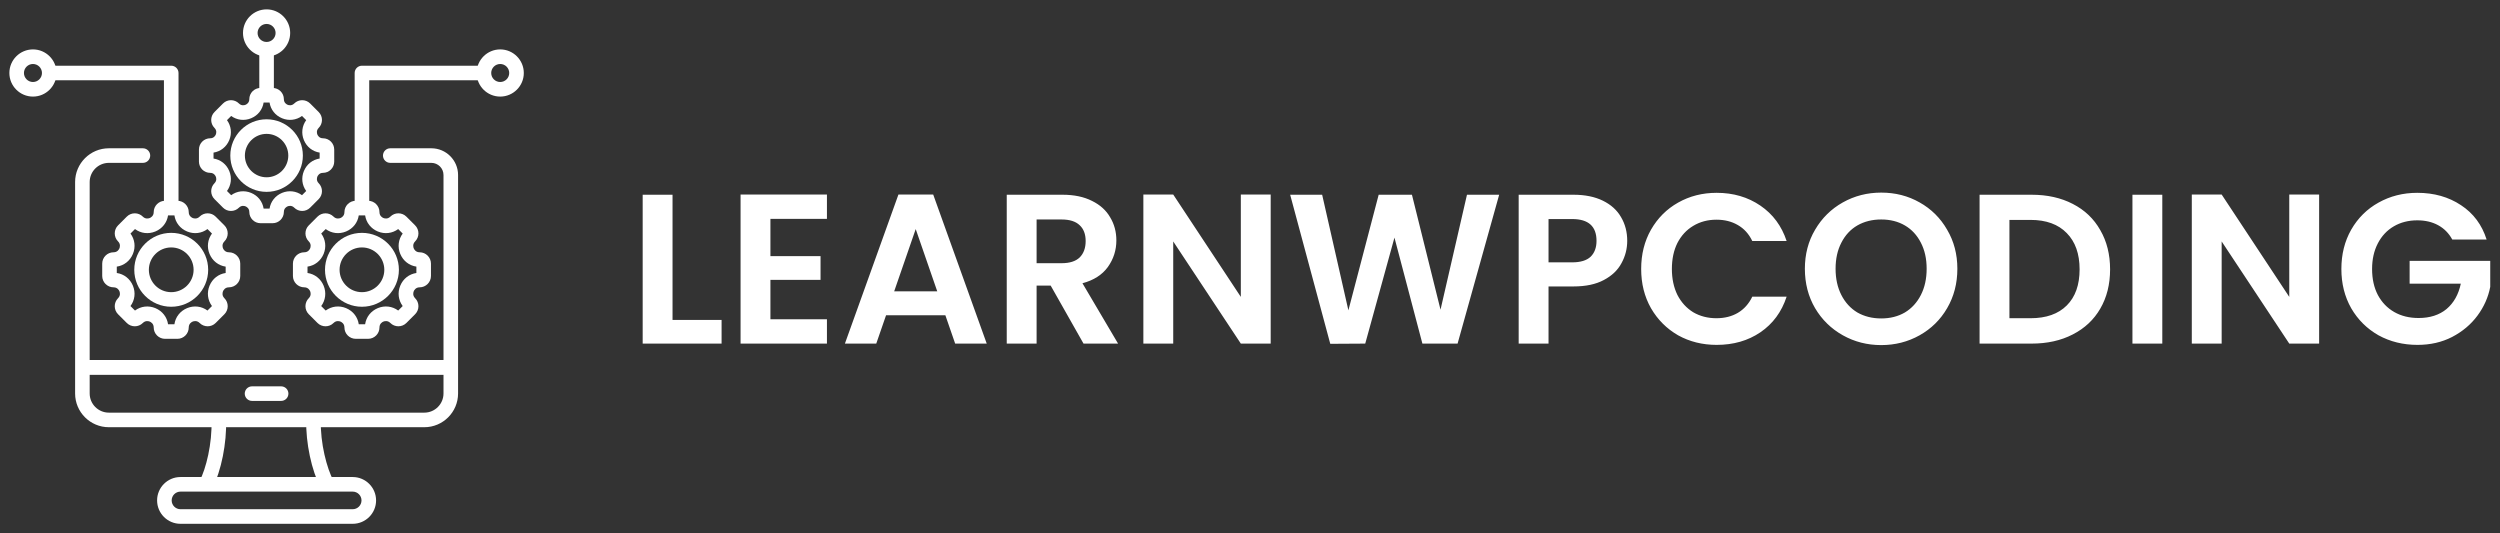 <svg width="211" height="45" viewBox="0 0 211 45" fill="none" xmlns="http://www.w3.org/2000/svg">
<rect x="0" y="0" width="211" height="45" fill="#333333" stroke="none"/>
<path d="M56.762 27.002H60.902V29H54.242V16.436H56.762V27.002ZM65.024 18.47V21.62H69.254V23.618H65.024V26.948H69.794V29H62.504V16.418H69.794V18.47H65.024ZM79.788 26.606H74.784L73.956 29H71.31L75.828 16.418H78.762L83.28 29H80.616L79.788 26.606ZM79.104 24.59L77.286 19.334L75.468 24.59H79.104ZM91.449 29L88.677 24.104H87.489V29H84.969V16.436H89.685C90.657 16.436 91.485 16.61 92.169 16.958C92.853 17.294 93.363 17.756 93.699 18.344C94.047 18.92 94.221 19.568 94.221 20.288C94.221 21.116 93.981 21.866 93.501 22.538C93.021 23.198 92.307 23.654 91.359 23.906L94.365 29H91.449ZM87.489 22.214H89.595C90.279 22.214 90.789 22.052 91.125 21.728C91.461 21.392 91.629 20.93 91.629 20.342C91.629 19.766 91.461 19.322 91.125 19.01C90.789 18.686 90.279 18.524 89.595 18.524H87.489V22.214ZM107.246 29H104.726L99.02 20.378V29H96.5V16.418H99.02L104.726 25.058V16.418H107.246V29ZM126.53 16.436L123.02 29H120.05L117.692 20.054L115.226 29L112.274 29.018L108.89 16.436H111.59L113.804 26.192L116.36 16.436H119.168L121.58 26.138L123.812 16.436H126.53ZM137.338 20.324C137.338 20.996 137.176 21.626 136.852 22.214C136.54 22.802 136.042 23.276 135.358 23.636C134.686 23.996 133.834 24.176 132.802 24.176H130.696V29H128.176V16.436H132.802C133.774 16.436 134.602 16.604 135.286 16.94C135.97 17.276 136.48 17.738 136.816 18.326C137.164 18.914 137.338 19.58 137.338 20.324ZM132.694 22.142C133.39 22.142 133.906 21.986 134.242 21.674C134.578 21.35 134.746 20.9 134.746 20.324C134.746 19.1 134.062 18.488 132.694 18.488H130.696V22.142H132.694ZM138.515 22.7C138.515 21.464 138.791 20.36 139.343 19.388C139.907 18.404 140.669 17.642 141.629 17.102C142.601 16.55 143.687 16.274 144.887 16.274C146.291 16.274 147.521 16.634 148.577 17.354C149.633 18.074 150.371 19.07 150.791 20.342H147.893C147.605 19.742 147.197 19.292 146.669 18.992C146.153 18.692 145.553 18.542 144.869 18.542C144.137 18.542 143.483 18.716 142.907 19.064C142.343 19.4 141.899 19.88 141.575 20.504C141.263 21.128 141.107 21.86 141.107 22.7C141.107 23.528 141.263 24.26 141.575 24.896C141.899 25.52 142.343 26.006 142.907 26.354C143.483 26.69 144.137 26.858 144.869 26.858C145.553 26.858 146.153 26.708 146.669 26.408C147.197 26.096 147.605 25.64 147.893 25.04H150.791C150.371 26.324 149.633 27.326 148.577 28.046C147.533 28.754 146.303 29.108 144.887 29.108C143.687 29.108 142.601 28.838 141.629 28.298C140.669 27.746 139.907 26.984 139.343 26.012C138.791 25.04 138.515 23.936 138.515 22.7ZM158.775 29.126C157.599 29.126 156.519 28.85 155.535 28.298C154.551 27.746 153.771 26.984 153.195 26.012C152.619 25.028 152.331 23.918 152.331 22.682C152.331 21.458 152.619 20.36 153.195 19.388C153.771 18.404 154.551 17.636 155.535 17.084C156.519 16.532 157.599 16.256 158.775 16.256C159.963 16.256 161.043 16.532 162.015 17.084C162.999 17.636 163.773 18.404 164.337 19.388C164.913 20.36 165.201 21.458 165.201 22.682C165.201 23.918 164.913 25.028 164.337 26.012C163.773 26.984 162.999 27.746 162.015 28.298C161.031 28.85 159.951 29.126 158.775 29.126ZM158.775 26.876C159.531 26.876 160.197 26.708 160.773 26.372C161.349 26.024 161.799 25.532 162.123 24.896C162.447 24.26 162.609 23.522 162.609 22.682C162.609 21.842 162.447 21.11 162.123 20.486C161.799 19.85 161.349 19.364 160.773 19.028C160.197 18.692 159.531 18.524 158.775 18.524C158.019 18.524 157.347 18.692 156.759 19.028C156.183 19.364 155.733 19.85 155.409 20.486C155.085 21.11 154.923 21.842 154.923 22.682C154.923 23.522 155.085 24.26 155.409 24.896C155.733 25.532 156.183 26.024 156.759 26.372C157.347 26.708 158.019 26.876 158.775 26.876ZM171.468 16.436C172.788 16.436 173.946 16.694 174.942 17.21C175.95 17.726 176.724 18.464 177.264 19.424C177.816 20.372 178.092 21.476 178.092 22.736C178.092 23.996 177.816 25.1 177.264 26.048C176.724 26.984 175.95 27.71 174.942 28.226C173.946 28.742 172.788 29 171.468 29H167.076V16.436H171.468ZM171.378 26.858C172.698 26.858 173.718 26.498 174.438 25.778C175.158 25.058 175.518 24.044 175.518 22.736C175.518 21.428 175.158 20.408 174.438 19.676C173.718 18.932 172.698 18.56 171.378 18.56H169.596V26.858H171.378ZM182.498 16.436V29H179.978V16.436H182.498ZM195.734 29H193.214L187.508 20.378V29H184.988V16.418H187.508L193.214 25.058V16.418H195.734V29ZM206.972 20.216C206.684 19.688 206.288 19.286 205.784 19.01C205.28 18.734 204.692 18.596 204.02 18.596C203.276 18.596 202.616 18.764 202.04 19.1C201.464 19.436 201.014 19.916 200.69 20.54C200.366 21.164 200.204 21.884 200.204 22.7C200.204 23.54 200.366 24.272 200.69 24.896C201.026 25.52 201.488 26 202.076 26.336C202.664 26.672 203.348 26.84 204.128 26.84C205.088 26.84 205.874 26.588 206.486 26.084C207.098 25.568 207.5 24.854 207.692 23.942H203.372V22.016H210.176V24.212C210.008 25.088 209.648 25.898 209.096 26.642C208.544 27.386 207.83 27.986 206.954 28.442C206.09 28.886 205.118 29.108 204.038 29.108C202.826 29.108 201.728 28.838 200.744 28.298C199.772 27.746 199.004 26.984 198.44 26.012C197.888 25.04 197.612 23.936 197.612 22.7C197.612 21.464 197.888 20.36 198.44 19.388C199.004 18.404 199.772 17.642 200.744 17.102C201.728 16.55 202.82 16.274 204.02 16.274C205.436 16.274 206.666 16.622 207.71 17.318C208.754 18.002 209.474 18.968 209.87 20.216H206.972Z" fill="white"/>
<g clip-path="url(#clip0_3912_3777)">
<path d="M27.062 41.165C26.298 39.727 25.798 37.367 25.846 35.427L27.076 35.457C27.028 37.409 27.579 39.516 28.149 40.588L27.062 41.165ZM17.938 41.161L16.848 40.592C17.393 39.548 17.913 37.45 17.852 35.461L19.082 35.423C19.143 37.397 18.672 39.756 17.938 41.161Z" fill="white"/>
<path d="M35.814 36.057H9.186C7.616 36.057 6.339 34.78 6.339 33.21V15.362C6.339 13.793 7.616 12.515 9.186 12.515H12.062C12.402 12.515 12.677 12.791 12.677 13.13C12.677 13.47 12.402 13.746 12.062 13.746H9.186C8.295 13.746 7.569 14.471 7.569 15.362V33.21C7.569 34.101 8.295 34.827 9.186 34.827H35.814C36.705 34.827 37.431 34.101 37.431 33.21V14.77C37.431 14.205 36.971 13.746 36.406 13.746H32.938C32.598 13.746 32.323 13.47 32.323 13.13C32.323 12.791 32.598 12.515 32.938 12.515H36.406C37.65 12.515 38.661 13.527 38.661 14.77V33.21C38.661 34.78 37.384 36.057 35.814 36.057Z" fill="white"/>
<path d="M29.767 44.209H15.233C14.144 44.209 13.259 43.324 13.259 42.235C13.259 41.147 14.144 40.261 15.233 40.261H29.767C30.856 40.261 31.741 41.147 31.741 42.235C31.741 43.324 30.856 44.209 29.767 44.209ZM15.233 41.492C14.823 41.492 14.489 41.825 14.489 42.235C14.489 42.645 14.823 42.978 15.233 42.978H29.767C30.177 42.978 30.511 42.645 30.511 42.235C30.511 41.825 30.177 41.492 29.767 41.492H15.233Z" fill="white"/>
<path d="M6.954 30.387H38.046V31.617H6.954V30.387Z" fill="white"/>
<path d="M6.954 30.387H38.046V31.617H6.954V30.387Z" fill="white"/>
<path d="M23.727 33.837H21.273C20.933 33.837 20.657 33.562 20.657 33.222C20.657 32.882 20.933 32.607 21.273 32.607H23.727C24.067 32.607 24.342 32.882 24.342 33.222C24.342 33.562 24.067 33.837 23.727 33.837Z" fill="white"/>
<path d="M31.163 17.561H29.933V6.161C29.933 5.821 30.208 5.546 30.548 5.546H40.843V6.776H31.163V17.561Z" fill="white"/>
<path d="M22.5 4.772C21.402 4.772 20.509 3.879 20.509 2.782C20.509 1.684 21.402 0.791 22.5 0.791C23.598 0.791 24.491 1.684 24.491 2.782C24.491 3.879 23.598 4.772 22.5 4.772ZM22.5 2.021C22.081 2.021 21.74 2.362 21.74 2.782C21.74 3.201 22.081 3.542 22.5 3.542C22.919 3.542 23.26 3.201 23.26 2.782C23.26 2.362 22.919 2.021 22.5 2.021Z" fill="white"/>
<path d="M21.885 4.157H23.115V8.038H21.885V4.157Z" fill="white"/>
<path d="M23.009 18.839H21.991C21.467 18.839 21.041 18.413 21.041 17.889C21.041 17.572 20.799 17.448 20.724 17.417C20.65 17.386 20.391 17.303 20.167 17.527C19.988 17.706 19.749 17.805 19.495 17.805C19.241 17.805 19.003 17.706 18.823 17.527L18.103 16.807C17.733 16.436 17.733 15.834 18.103 15.463C18.327 15.24 18.244 14.98 18.213 14.906C18.183 14.832 18.058 14.589 17.741 14.589C17.218 14.589 16.791 14.163 16.791 13.639V12.621C16.791 12.097 17.218 11.671 17.741 11.671C18.058 11.671 18.183 11.429 18.213 11.355C18.244 11.28 18.327 11.021 18.103 10.797C17.733 10.427 17.733 9.824 18.103 9.454L18.823 8.734C19.194 8.363 19.796 8.363 20.167 8.734C20.39 8.957 20.65 8.875 20.724 8.844C20.799 8.813 21.041 8.688 21.041 8.372C21.041 7.848 21.467 7.422 21.991 7.422H23.009C23.533 7.422 23.959 7.848 23.959 8.372C23.959 8.688 24.201 8.813 24.275 8.844C24.35 8.875 24.609 8.957 24.833 8.734C25.204 8.363 25.806 8.364 26.176 8.734L26.896 9.454C27.267 9.824 27.267 10.427 26.896 10.797C26.673 11.021 26.756 11.28 26.786 11.355C26.817 11.429 26.942 11.671 27.258 11.671C27.782 11.671 28.208 12.097 28.208 12.621V13.639C28.208 14.163 27.782 14.589 27.258 14.589C26.942 14.589 26.817 14.831 26.786 14.906C26.756 14.98 26.673 15.239 26.896 15.463C27.267 15.834 27.267 16.436 26.896 16.806L26.176 17.527C25.997 17.706 25.758 17.805 25.505 17.805C25.251 17.805 25.012 17.706 24.833 17.527C24.608 17.302 24.349 17.385 24.275 17.416C24.201 17.447 23.959 17.571 23.959 17.889C23.959 18.413 23.533 18.839 23.009 18.839ZM22.25 17.608H22.75C22.843 17.013 23.229 16.517 23.804 16.279C24.38 16.041 25.003 16.118 25.489 16.474L25.843 16.12C25.488 15.633 25.411 15.01 25.65 14.435C25.888 13.86 26.383 13.473 26.978 13.38V12.88C26.383 12.787 25.888 12.401 25.649 11.826C25.411 11.251 25.488 10.627 25.843 10.141L25.489 9.787C25.003 10.142 24.38 10.219 23.805 9.981C23.229 9.743 22.843 9.248 22.75 8.653H22.25C22.157 9.248 21.771 9.743 21.195 9.981C20.62 10.219 19.997 10.142 19.511 9.787L19.157 10.141C19.512 10.627 19.589 11.251 19.35 11.826C19.112 12.401 18.617 12.787 18.022 12.88V13.381C18.617 13.473 19.112 13.86 19.35 14.435C19.589 15.01 19.512 15.634 19.157 16.12L19.511 16.474C19.997 16.119 20.62 16.042 21.195 16.28C21.771 16.518 22.157 17.013 22.25 17.608Z" fill="white"/>
<path d="M22.5 16.193C20.811 16.193 19.438 14.819 19.438 13.131C19.438 11.442 20.811 10.068 22.5 10.068C24.189 10.068 25.562 11.442 25.562 13.131C25.562 14.819 24.189 16.193 22.5 16.193ZM22.5 11.299C21.49 11.299 20.668 12.121 20.668 13.131C20.668 14.141 21.49 14.963 22.5 14.963C23.51 14.963 24.332 14.141 24.332 13.131C24.332 12.121 23.51 11.299 22.5 11.299Z" fill="white"/>
<path d="M31.069 28.596H30.027C29.499 28.596 29.07 28.167 29.07 27.639C29.07 27.307 28.816 27.175 28.738 27.143C28.66 27.111 28.387 27.024 28.152 27.259C27.778 27.632 27.171 27.632 26.798 27.259L26.061 26.522C25.88 26.341 25.78 26.101 25.78 25.845C25.78 25.589 25.88 25.349 26.061 25.168C26.296 24.933 26.209 24.66 26.177 24.582C26.144 24.504 26.013 24.25 25.681 24.25C25.153 24.25 24.723 23.82 24.723 23.292V22.25C24.723 21.722 25.153 21.293 25.681 21.293C26.013 21.293 26.144 21.039 26.177 20.961C26.209 20.883 26.296 20.61 26.061 20.375C25.88 20.194 25.78 19.954 25.78 19.698C25.78 19.442 25.88 19.202 26.061 19.021L26.798 18.284C27.171 17.911 27.778 17.911 28.152 18.284C28.387 18.519 28.66 18.432 28.738 18.4C28.816 18.367 29.07 18.236 29.07 17.904C29.07 17.376 29.499 16.946 30.027 16.946H31.069C31.597 16.946 32.027 17.376 32.027 17.904C32.027 18.236 32.281 18.367 32.359 18.4C32.437 18.432 32.71 18.519 32.945 18.284C33.318 17.911 33.925 17.911 34.299 18.284L35.036 19.021C35.217 19.202 35.316 19.442 35.316 19.698C35.316 19.954 35.216 20.194 35.036 20.375C34.8 20.61 34.888 20.883 34.92 20.961C34.952 21.039 35.083 21.293 35.416 21.293C35.944 21.293 36.373 21.722 36.373 22.25V23.292C36.373 23.82 35.944 24.25 35.416 24.25C35.084 24.25 34.952 24.504 34.92 24.582C34.888 24.66 34.801 24.933 35.036 25.168C35.217 25.349 35.316 25.589 35.316 25.845C35.316 26.101 35.216 26.341 35.035 26.522L34.299 27.259C33.925 27.632 33.318 27.632 32.945 27.259C32.709 27.023 32.437 27.11 32.359 27.142C32.281 27.174 32.027 27.305 32.027 27.639C32.027 28.167 31.597 28.596 31.069 28.596ZM30.28 27.366H30.816C30.907 26.756 31.3 26.249 31.888 26.005C32.475 25.762 33.112 25.843 33.608 26.21L33.987 25.831C33.62 25.336 33.539 24.699 33.783 24.111C34.026 23.524 34.534 23.13 35.143 23.04V22.503C34.534 22.413 34.026 22.019 33.783 21.432C33.539 20.844 33.62 20.207 33.987 19.712L33.608 19.333C33.113 19.7 32.476 19.78 31.888 19.537C31.3 19.293 30.907 18.786 30.816 18.177H30.28C30.189 18.786 29.796 19.293 29.208 19.537C28.621 19.78 27.984 19.7 27.489 19.333L27.11 19.712C27.477 20.207 27.557 20.844 27.314 21.432C27.07 22.019 26.563 22.413 25.954 22.503V23.04C26.563 23.13 27.07 23.524 27.314 24.111C27.557 24.699 27.476 25.336 27.11 25.831L27.489 26.21C27.984 25.843 28.621 25.763 29.208 26.006C29.796 26.25 30.189 26.757 30.28 27.366Z" fill="white"/>
<path d="M30.548 25.89C28.829 25.89 27.43 24.491 27.43 22.771C27.43 21.052 28.829 19.653 30.548 19.653C32.268 19.653 33.667 21.052 33.667 22.771C33.667 24.491 32.268 25.89 30.548 25.89ZM30.548 20.883C29.507 20.883 28.66 21.73 28.66 22.771C28.66 23.812 29.507 24.659 30.548 24.659C31.589 24.659 32.436 23.812 32.436 22.771C32.436 21.73 31.589 20.883 30.548 20.883Z" fill="white"/>
<path d="M15.067 17.561H13.836V6.776H4.157V5.546H14.452C14.792 5.546 15.067 5.821 15.067 6.161V17.561Z" fill="white"/>
<path d="M14.973 28.597H13.931C13.403 28.597 12.973 28.167 12.973 27.639C12.973 27.307 12.719 27.175 12.641 27.143C12.563 27.111 12.291 27.024 12.055 27.259C11.682 27.632 11.075 27.632 10.701 27.259L9.964 26.522C9.591 26.149 9.591 25.541 9.964 25.168C10.2 24.933 10.112 24.66 10.08 24.582C10.048 24.504 9.917 24.25 9.584 24.25C9.056 24.25 8.627 23.82 8.627 23.292V22.25C8.627 21.723 9.056 21.293 9.584 21.293C9.917 21.293 10.048 21.039 10.08 20.961C10.112 20.883 10.199 20.61 9.964 20.375C9.591 20.002 9.591 19.394 9.964 19.021L10.701 18.284C10.882 18.103 11.123 18.004 11.378 18.004C11.634 18.004 11.874 18.103 12.055 18.284C12.29 18.519 12.563 18.432 12.641 18.4C12.719 18.367 12.973 18.236 12.973 17.904C12.973 17.376 13.403 16.946 13.931 16.946H14.973C15.501 16.946 15.93 17.376 15.93 17.904C15.93 18.236 16.185 18.367 16.262 18.4C16.34 18.432 16.613 18.519 16.848 18.284C17.029 18.103 17.27 18.004 17.525 18.004C17.781 18.004 18.021 18.103 18.202 18.284L18.939 19.021C19.312 19.394 19.312 20.002 18.939 20.375C18.704 20.61 18.791 20.883 18.823 20.961C18.856 21.039 18.987 21.293 19.32 21.293C19.848 21.293 20.277 21.722 20.277 22.25V23.292C20.277 23.82 19.848 24.25 19.32 24.25C18.987 24.25 18.856 24.504 18.823 24.582C18.791 24.66 18.704 24.933 18.939 25.168C19.312 25.541 19.312 26.149 18.939 26.522L18.202 27.259C17.829 27.632 17.222 27.632 16.848 27.259C16.612 27.023 16.34 27.11 16.262 27.142C16.184 27.174 15.93 27.305 15.93 27.639C15.93 28.167 15.501 28.597 14.973 28.597ZM14.184 27.366H14.72C14.81 26.756 15.204 26.249 15.791 26.006C16.379 25.762 17.016 25.843 17.511 26.21L17.89 25.831C17.524 25.336 17.443 24.699 17.686 24.111C17.93 23.524 18.437 23.13 19.046 23.04V22.504C18.437 22.413 17.93 22.019 17.686 21.432C17.443 20.844 17.524 20.207 17.89 19.712L17.511 19.333C17.016 19.7 16.379 19.78 15.792 19.537C15.204 19.294 14.81 18.786 14.72 18.177H14.184C14.093 18.786 13.7 19.294 13.112 19.537C12.524 19.78 11.887 19.7 11.393 19.333L11.013 19.712C11.38 20.207 11.46 20.844 11.217 21.432C10.973 22.019 10.466 22.413 9.857 22.504V23.04C10.466 23.131 10.973 23.524 11.217 24.111C11.46 24.699 11.38 25.336 11.013 25.831L11.393 26.21C11.887 25.843 12.524 25.763 13.112 26.006C13.7 26.25 14.093 26.757 14.184 27.366Z" fill="white"/>
<path d="M14.452 25.89C12.732 25.89 11.333 24.491 11.333 22.771C11.333 21.052 12.732 19.653 14.452 19.653C16.171 19.653 17.57 21.052 17.57 22.771C17.57 24.491 16.171 25.89 14.452 25.89ZM14.452 20.883C13.411 20.883 12.564 21.73 12.564 22.771C12.564 23.812 13.411 24.659 14.452 24.659C15.493 24.659 16.34 23.812 16.34 22.771C16.34 21.73 15.493 20.883 14.452 20.883Z" fill="white"/>
<path d="M2.782 8.152C1.684 8.152 0.791 7.259 0.791 6.161C0.791 5.063 1.684 4.17 2.782 4.17C3.879 4.17 4.772 5.063 4.772 6.161C4.772 7.259 3.879 8.152 2.782 8.152ZM2.782 5.401C2.362 5.401 2.021 5.742 2.021 6.161C2.021 6.58 2.363 6.921 2.782 6.921C3.201 6.921 3.542 6.58 3.542 6.161C3.542 5.742 3.201 5.401 2.782 5.401Z" fill="white"/>
<path d="M42.218 8.152C41.121 8.152 40.227 7.259 40.227 6.161C40.227 5.063 41.121 4.17 42.218 4.17C43.316 4.17 44.209 5.063 44.209 6.161C44.209 7.259 43.316 8.152 42.218 8.152ZM42.218 5.401C41.799 5.401 41.458 5.742 41.458 6.161C41.458 6.58 41.799 6.921 42.218 6.921C42.637 6.921 42.978 6.58 42.978 6.161C42.978 5.742 42.638 5.401 42.218 5.401Z" fill="white"/>
</g>
<defs>
<clipPath id="clip0_3912_3777">
<rect width="45" height="45" fill="white"/>
</clipPath>
</defs>
</svg>
